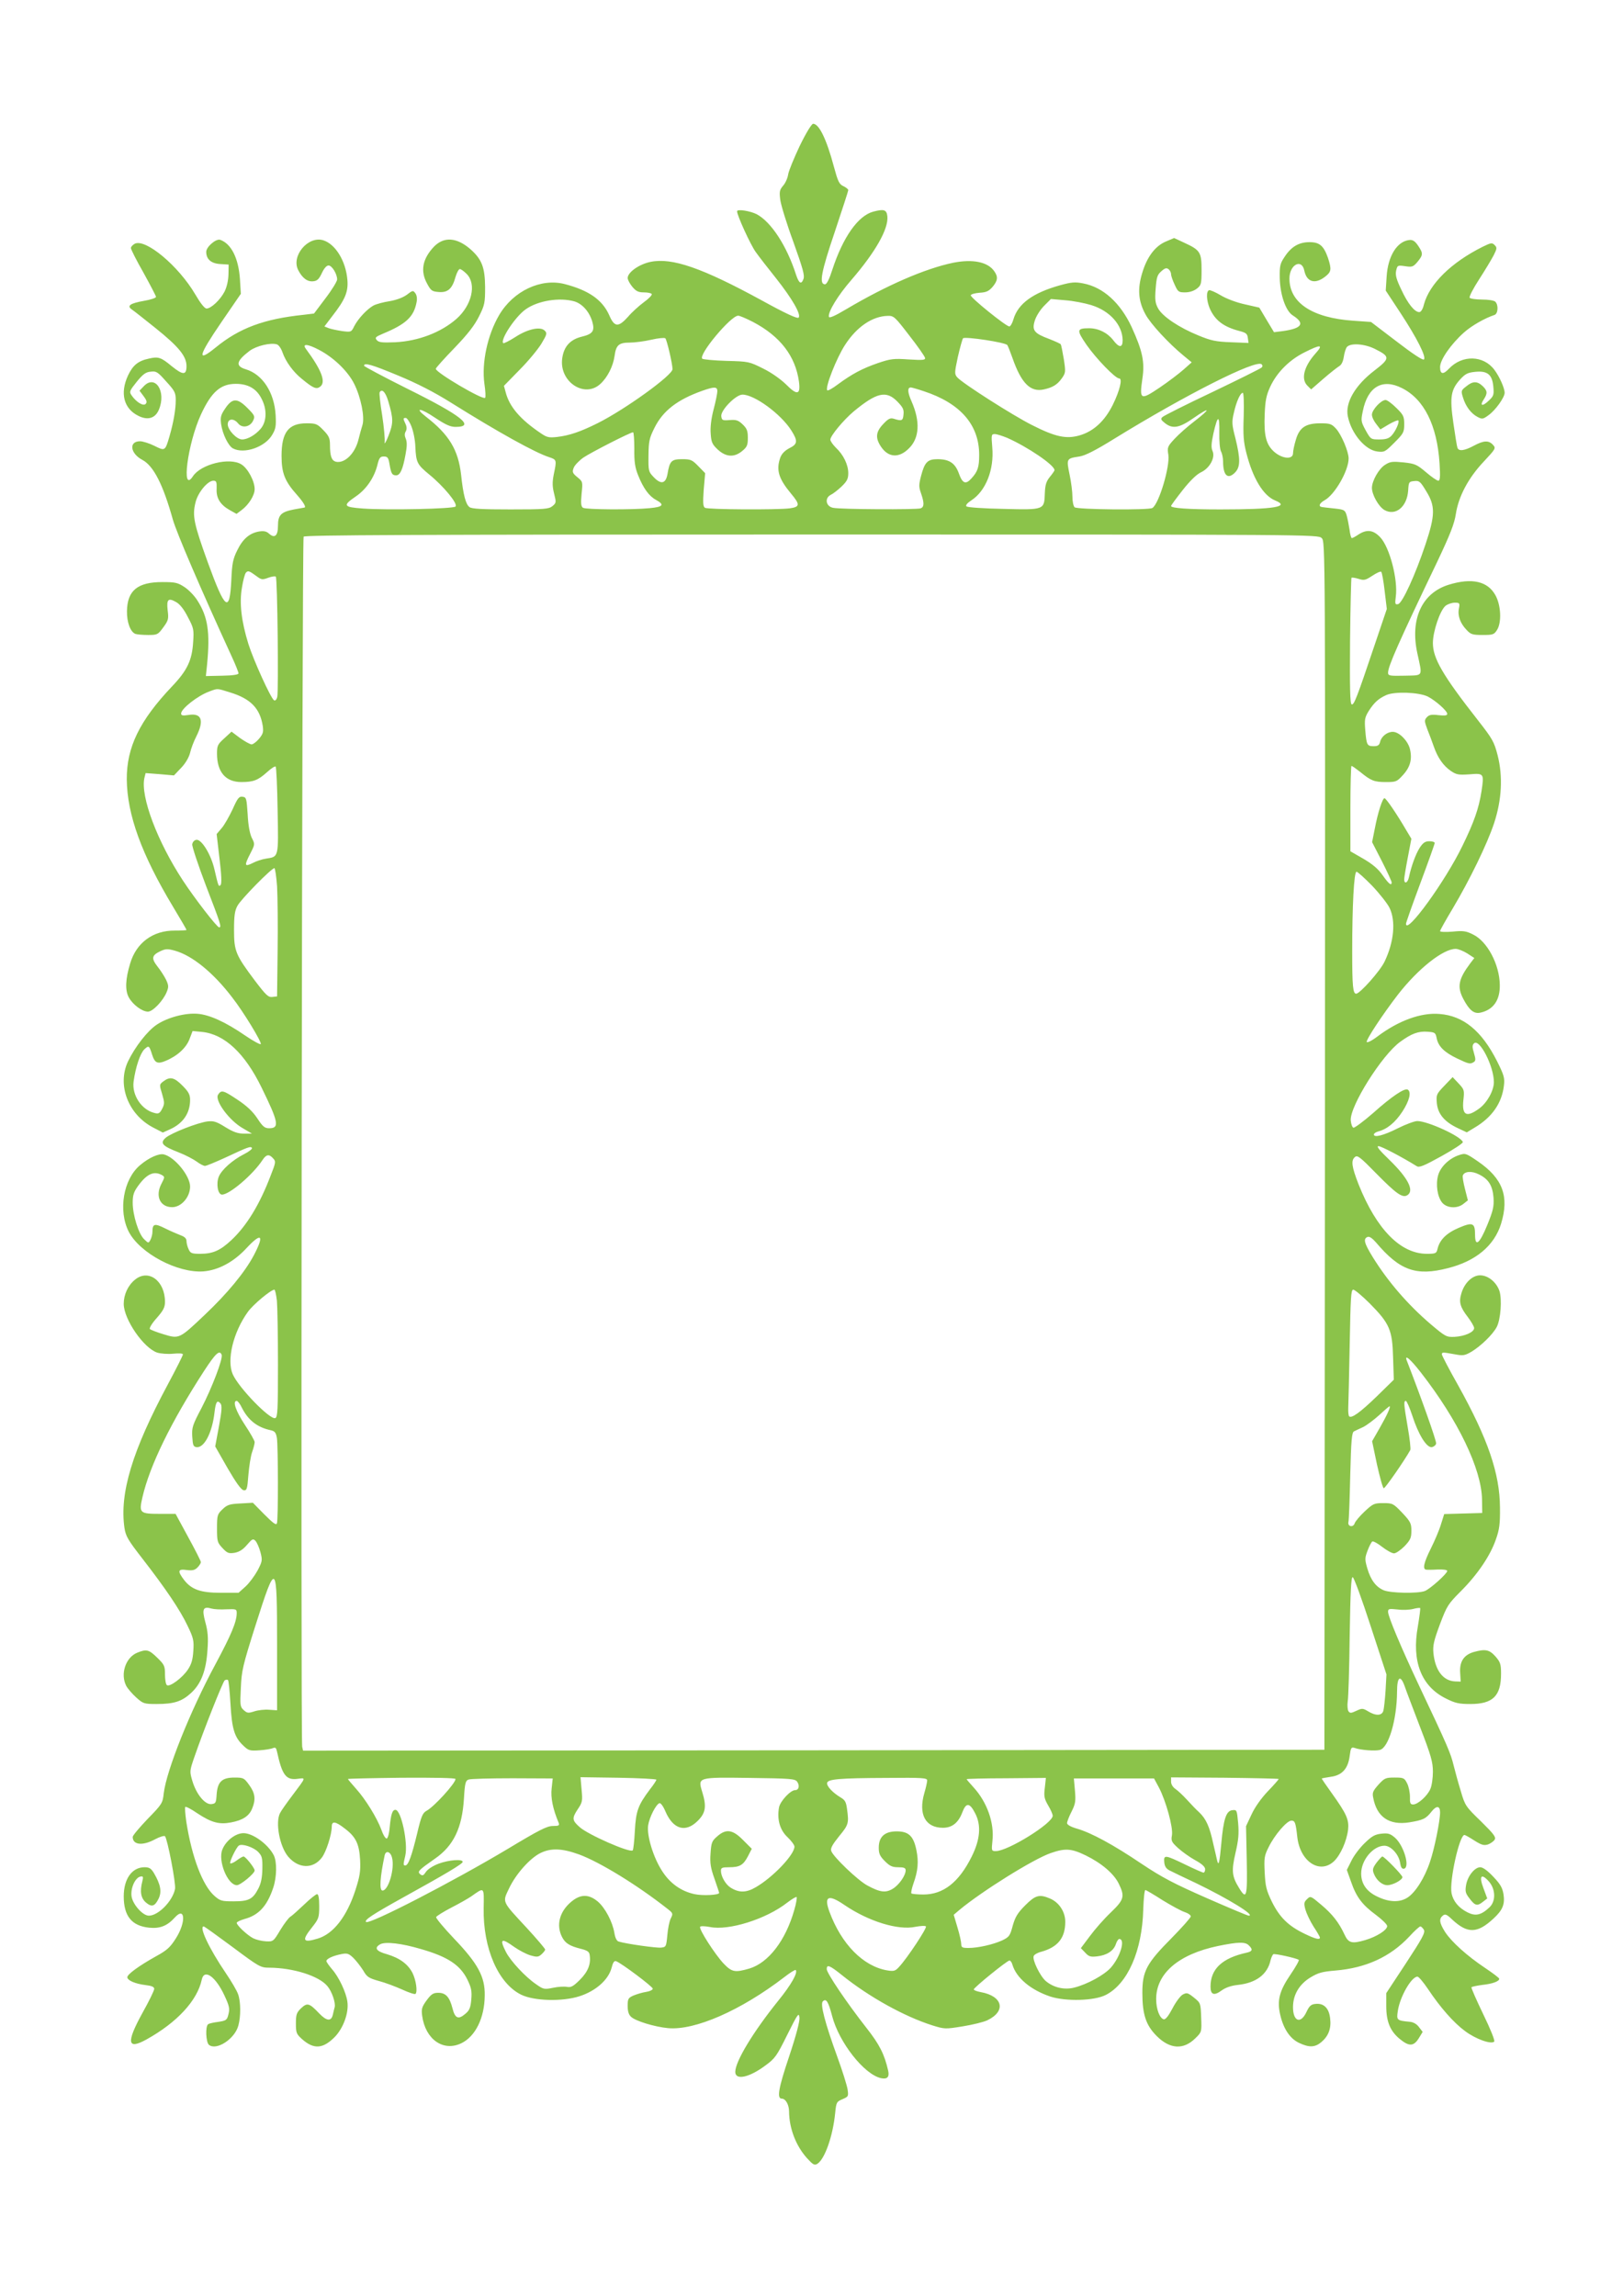 <?xml version="1.0" standalone="no"?>
<!DOCTYPE svg PUBLIC "-//W3C//DTD SVG 20010904//EN"
 "http://www.w3.org/TR/2001/REC-SVG-20010904/DTD/svg10.dtd">
<svg version="1.0" xmlns="http://www.w3.org/2000/svg"
 width="905pt" height="1280pt" viewBox="0 0 905 1280"
 preserveAspectRatio="xMidYMid meet">
<g transform="translate(0,1280) scale(0.1,-0.1)"
fill="#8bc34a" stroke="none">
<path d="M4460 11988 c-32 -68 -62 -140 -65 -160 -3 -21 -16 -50 -29 -64 -19
-23 -21 -33 -15 -79 4 -29 36 -134 73 -234 53 -149 64 -186 56 -207 -12 -32
-25 -24 -41 24 -52 162 -139 295 -220 338 -36 18 -109 30 -109 16 0 -23 75
-187 104 -227 17 -24 68 -90 113 -146 91 -115 142 -204 126 -220 -7 -7 -74 24
-203 95 -335 183 -503 241 -623 216 -63 -13 -127 -58 -127 -90 0 -10 12 -32
26 -49 21 -25 34 -31 64 -31 21 0 41 -4 44 -9 4 -5 -16 -26 -44 -46 -27 -20
-67 -56 -88 -81 -54 -60 -76 -59 -105 9 -38 85 -113 138 -247 173 -133 35
-288 -38 -367 -173 -65 -111 -98 -266 -82 -382 6 -40 8 -76 4 -79 -13 -13
-275 141 -275 162 0 5 47 57 104 116 76 79 112 126 137 176 32 64 34 76 34
164 -1 109 -18 154 -81 210 -78 68 -150 72 -206 13 -63 -68 -75 -135 -36 -205
21 -39 27 -43 65 -46 50 -4 75 18 93 84 7 24 18 44 24 44 7 0 24 -13 39 -28
55 -57 28 -174 -58 -250 -86 -75 -210 -123 -340 -130 -75 -3 -93 -1 -104 12
-12 14 -7 18 35 36 128 53 172 94 187 176 4 19 1 39 -7 49 -12 17 -15 17 -47
-8 -22 -16 -57 -29 -96 -36 -34 -5 -74 -16 -90 -24 -36 -20 -86 -73 -108 -116
-16 -33 -18 -33 -66 -27 -27 4 -61 11 -75 16 l-25 10 44 58 c72 92 90 136 84
203 -9 104 -66 197 -133 219 -85 28 -182 -87 -141 -166 23 -45 52 -66 84 -62
22 2 32 12 48 46 12 26 26 42 37 42 19 0 48 -47 48 -78 0 -10 -29 -58 -65
-105 l-64 -85 -58 -7 c-221 -23 -358 -74 -490 -182 -107 -87 -99 -50 33 143
l107 156 -5 82 c-8 116 -48 197 -110 219 -23 8 -78 -39 -78 -67 0 -41 27 -65
78 -68 l47 -3 -1 -55 c-1 -34 -9 -70 -22 -96 -24 -46 -75 -94 -100 -94 -11 0
-34 29 -62 77 -94 161 -279 315 -339 284 -12 -7 -21 -17 -21 -24 0 -7 31 -69
70 -137 38 -69 70 -130 70 -135 0 -6 -30 -16 -66 -22 -79 -14 -99 -28 -68 -49
12 -8 70 -54 130 -102 131 -105 174 -158 174 -213 0 -52 -20 -51 -83 0 -59 49
-74 54 -126 42 -61 -13 -90 -37 -117 -94 -46 -99 -24 -185 57 -225 53 -27 95
-14 115 34 43 102 -21 199 -85 130 l-23 -24 23 -31 c18 -24 20 -34 11 -43 -14
-14 -54 12 -79 49 -13 19 -10 25 29 74 35 43 51 55 79 57 31 4 39 -2 86 -55
48 -52 53 -63 53 -104 0 -53 -13 -126 -35 -202 -24 -82 -25 -82 -83 -53 -28
14 -65 26 -81 26 -64 0 -55 -68 13 -104 62 -33 115 -136 170 -333 21 -73 150
-375 330 -767 20 -43 36 -84 36 -90 0 -7 -31 -12 -91 -13 l-91 -2 7 67 c17
178 4 263 -54 354 -16 26 -49 60 -72 75 -38 25 -52 28 -123 28 -139 0 -196
-47 -198 -162 -1 -62 19 -116 47 -127 9 -3 41 -6 71 -6 52 0 55 2 85 43 28 38
30 47 24 94 -7 62 3 72 48 46 21 -12 44 -42 65 -84 32 -60 34 -69 29 -139 -6
-101 -33 -158 -118 -247 -181 -191 -253 -339 -252 -518 2 -197 82 -418 259
-712 41 -68 74 -125 74 -127 0 -3 -29 -4 -65 -4 -122 1 -215 -68 -249 -183
-27 -88 -29 -150 -8 -189 22 -41 75 -80 107 -80 27 0 84 60 104 108 12 29 12
38 -3 70 -10 20 -31 53 -48 74 -35 45 -32 62 16 85 30 14 41 14 81 3 97 -27
215 -123 320 -261 62 -79 166 -250 159 -260 -2 -4 -42 17 -87 48 -109 75 -199
116 -265 121 -68 6 -167 -20 -227 -60 -52 -34 -122 -124 -161 -205 -62 -131 0
-296 140 -369 l54 -28 40 18 c73 33 112 90 112 164 0 29 -8 45 -42 79 -46 47
-70 52 -106 25 -24 -18 -24 -19 -8 -71 14 -48 14 -56 0 -83 -13 -25 -20 -29
-42 -23 -72 17 -127 99 -117 175 11 81 37 158 60 180 25 23 27 22 44 -32 14
-44 30 -51 73 -33 66 27 115 72 134 120 l18 47 53 -5 c125 -13 238 -118 332
-311 94 -192 101 -226 42 -226 -25 0 -36 9 -66 55 -26 39 -59 70 -112 105 -78
52 -89 55 -107 27 -20 -32 62 -144 138 -187 l51 -30 -45 0 c-34 0 -59 9 -103
36 -50 31 -65 36 -100 32 -55 -7 -201 -64 -233 -91 -34 -30 -19 -46 71 -81 39
-15 84 -39 102 -52 17 -13 38 -24 46 -24 8 0 58 21 113 46 128 60 142 65 149
54 3 -5 -17 -21 -45 -35 -63 -32 -124 -86 -140 -125 -16 -40 -5 -100 18 -100
42 0 173 112 226 193 21 32 37 34 59 9 16 -17 15 -23 -13 -94 -62 -164 -135
-282 -219 -361 -63 -59 -104 -77 -174 -77 -48 0 -55 3 -65 25 -7 14 -12 35
-12 46 0 14 -10 24 -32 32 -18 7 -58 24 -88 39 -58 29 -70 26 -70 -20 0 -13
-5 -32 -11 -44 -11 -20 -11 -20 -35 3 -31 29 -64 135 -64 204 0 42 6 60 29 92
49 68 88 86 132 63 19 -11 19 -11 -2 -52 -34 -67 -6 -128 61 -128 51 0 100 56
100 115 0 59 -85 164 -146 179 -27 7 -84 -18 -133 -60 -93 -78 -123 -253 -63
-371 62 -120 273 -232 417 -221 84 7 169 53 240 130 84 90 100 73 40 -41 -50
-94 -147 -212 -273 -331 -142 -135 -143 -135 -229 -109 -37 11 -72 25 -77 29
-5 5 11 32 38 62 37 42 46 60 46 90 0 118 -93 186 -168 123 -39 -32 -62 -83
-62 -134 0 -86 111 -247 187 -272 20 -6 59 -9 89 -6 33 3 54 2 54 -4 0 -6 -38
-81 -84 -167 -198 -369 -270 -606 -242 -800 7 -46 19 -67 99 -170 132 -170
212 -289 253 -376 33 -68 36 -83 32 -140 -3 -48 -10 -74 -31 -105 -30 -45
-100 -97 -116 -86 -6 3 -11 30 -11 59 0 48 -3 55 -43 94 -47 46 -60 49 -112
28 -65 -27 -95 -119 -61 -185 8 -15 33 -44 55 -64 39 -35 44 -37 114 -37 97 0
141 14 193 62 56 52 84 125 91 241 5 66 2 103 -12 153 -20 74 -13 90 35 76 14
-4 51 -6 83 -4 54 2 57 1 57 -21 0 -48 -30 -120 -118 -284 -142 -263 -274
-594 -289 -721 -6 -55 -9 -60 -90 -143 -45 -47 -83 -92 -83 -100 0 -45 55 -51
125 -13 26 14 51 21 55 17 14 -16 62 -265 56 -294 -13 -67 -93 -149 -146 -149
-33 0 -87 59 -96 105 -8 45 19 107 49 113 15 3 17 -1 11 -25 -15 -58 -9 -94
19 -119 33 -28 50 -23 72 22 18 39 10 79 -27 142 -16 26 -26 32 -52 32 -70 0
-116 -65 -116 -162 0 -110 44 -165 142 -175 60 -6 101 10 143 57 58 64 63 -27
6 -116 -32 -51 -50 -67 -112 -101 -95 -53 -159 -100 -159 -116 0 -18 44 -37
102 -44 34 -4 48 -10 48 -21 0 -9 -29 -69 -65 -133 -92 -167 -86 -209 22 -149
171 95 283 217 308 333 13 63 77 19 127 -89 26 -56 30 -72 22 -103 -8 -33 -12
-36 -56 -43 -26 -3 -52 -9 -57 -13 -17 -10 -13 -101 4 -115 41 -34 144 32 164
107 14 50 14 132 -1 174 -6 19 -37 72 -69 119 -93 137 -151 260 -123 260 4 0
76 -52 161 -115 150 -112 156 -115 206 -115 133 -1 275 -46 322 -102 26 -30
48 -96 41 -119 -2 -8 -7 -26 -10 -41 -9 -39 -35 -36 -77 8 -54 57 -66 60 -100
28 -25 -24 -29 -35 -29 -85 0 -53 3 -59 35 -88 65 -57 115 -54 181 12 48 49
80 135 71 198 -7 51 -47 137 -86 181 -17 20 -31 40 -31 45 0 13 38 30 85 39
31 6 40 3 66 -22 16 -16 40 -47 54 -69 21 -37 31 -43 87 -59 35 -9 93 -31 131
-48 37 -17 70 -28 74 -24 12 12 3 77 -17 117 -26 50 -72 83 -142 104 -62 17
-73 36 -37 56 29 15 118 5 226 -27 150 -43 219 -89 259 -170 22 -45 26 -64 22
-111 -4 -46 -10 -61 -33 -80 -39 -34 -58 -26 -72 31 -16 62 -37 86 -79 86 -28
0 -39 -7 -65 -42 -27 -37 -30 -49 -25 -86 18 -132 118 -202 219 -153 78 38
129 141 130 266 2 104 -38 178 -171 317 -57 60 -102 114 -100 120 2 6 41 30
85 53 45 23 94 51 110 62 75 53 72 56 70 -65 -4 -225 82 -421 210 -483 73 -35
229 -39 325 -8 90 29 160 91 178 157 8 32 15 42 26 38 31 -12 203 -141 204
-153 0 -7 -17 -15 -37 -18 -21 -3 -53 -13 -70 -20 -30 -13 -33 -19 -33 -58 0
-31 6 -49 19 -61 26 -24 132 -56 206 -63 150 -14 407 99 648 284 32 25 61 43
64 40 13 -14 -24 -81 -98 -172 -140 -174 -239 -338 -239 -396 0 -48 77 -32
167 35 55 40 64 53 123 172 58 117 65 126 68 96 2 -21 -18 -98 -58 -218 -59
-175 -69 -234 -41 -234 22 0 41 -34 41 -73 1 -93 38 -190 100 -259 33 -36 41
-41 57 -32 42 26 87 154 100 283 6 61 8 64 41 78 33 14 34 16 28 56 -4 23 -29
104 -57 180 -69 190 -96 294 -81 309 19 19 31 -1 52 -81 38 -147 178 -326 273
-347 34 -7 47 6 40 40 -21 93 -48 147 -122 241 -109 139 -221 305 -221 327 0
28 16 22 88 -36 150 -120 343 -227 499 -277 71 -22 73 -22 172 -6 55 9 117 24
137 34 106 51 86 135 -38 157 -21 4 -38 10 -38 15 0 10 186 161 199 161 5 0
13 -10 16 -22 22 -75 102 -142 212 -179 87 -28 245 -24 309 9 122 62 203 246
209 477 2 61 7 109 12 108 5 -1 48 -26 96 -57 49 -30 104 -60 123 -66 19 -6
34 -17 34 -24 0 -7 -49 -62 -108 -122 -139 -140 -162 -184 -162 -304 0 -121
20 -181 80 -241 74 -74 150 -78 216 -12 35 34 35 35 32 115 -3 80 -3 81 -40
111 -35 28 -40 29 -63 17 -13 -7 -39 -42 -57 -77 -21 -40 -38 -62 -48 -61 -23
5 -43 56 -43 113 0 143 125 250 345 296 113 23 152 24 172 3 23 -22 20 -33
-11 -40 -138 -30 -203 -91 -203 -190 0 -45 20 -52 62 -21 22 16 53 27 91 31
102 11 165 59 182 138 4 15 11 30 15 33 8 5 125 -21 142 -31 4 -3 -17 -40 -47
-84 -61 -90 -75 -143 -56 -224 18 -77 54 -131 104 -155 57 -27 89 -26 125 4
40 34 56 76 49 132 -6 57 -35 86 -81 81 -25 -2 -35 -11 -51 -45 -32 -69 -75
-53 -75 27 0 69 35 128 98 166 43 26 66 32 138 38 170 14 306 76 412 189 29
32 57 57 62 57 5 0 14 -9 20 -19 8 -16 -9 -47 -100 -186 l-110 -167 0 -72 c0
-87 22 -140 76 -184 51 -42 77 -41 105 4 l22 36 -20 26 c-12 17 -31 28 -49 30
-75 7 -77 9 -70 58 11 80 76 194 110 194 7 0 33 -31 58 -68 70 -105 144 -189
208 -236 59 -44 145 -75 162 -58 5 5 -21 70 -61 152 -38 79 -68 147 -66 151 3
3 30 9 61 13 57 6 94 20 94 34 0 5 -35 31 -78 60 -102 68 -188 146 -224 201
-32 51 -35 73 -13 91 13 11 22 8 53 -22 85 -79 140 -78 230 6 51 47 64 79 56
134 -6 37 -17 57 -57 99 -32 34 -58 53 -73 53 -31 0 -71 -50 -79 -100 -6 -35
-3 -46 20 -75 30 -40 43 -43 75 -17 l23 18 -21 57 c-26 68 -13 86 30 38 38
-43 40 -111 3 -145 -47 -44 -78 -50 -123 -27 -49 25 -79 62 -88 106 -13 69 44
325 72 325 4 0 29 -14 55 -31 40 -25 53 -29 76 -22 14 5 31 17 37 26 9 15 -3
31 -76 103 -85 82 -89 88 -112 167 -14 45 -32 111 -41 147 -16 65 -30 100
-191 440 -103 219 -174 388 -174 414 0 17 5 18 53 13 29 -4 68 -2 87 3 18 5
36 7 39 5 2 -3 -4 -49 -13 -103 -35 -194 19 -333 156 -401 52 -26 72 -31 137
-31 126 0 171 45 171 169 0 53 -4 65 -31 96 -34 38 -56 43 -121 25 -55 -16
-80 -53 -76 -115 l3 -50 -31 1 c-67 3 -111 61 -121 157 -4 44 2 69 36 161 39
103 45 113 117 185 93 93 164 198 195 288 20 56 24 87 23 178 -1 190 -67 383
-234 683 -50 88 -90 166 -90 171 0 13 4 13 70 1 48 -9 57 -8 95 14 53 32 119
96 141 138 22 42 30 154 15 201 -17 49 -63 87 -108 87 -43 0 -87 -42 -104
-100 -15 -49 -8 -76 36 -133 19 -25 35 -53 35 -61 0 -23 -53 -46 -109 -49 -46
-2 -51 1 -135 72 -126 108 -236 235 -321 372 -48 78 -55 103 -29 113 10 4 26
-7 47 -31 132 -156 223 -189 401 -143 155 39 258 125 296 247 47 153 10 253
-130 349 -66 45 -69 46 -105 34 -54 -18 -103 -65 -116 -113 -14 -51 -4 -118
22 -151 26 -32 85 -36 120 -7 l24 19 -16 63 c-9 35 -15 69 -12 76 9 23 50 26
89 6 54 -26 77 -63 82 -130 3 -50 -2 -72 -35 -153 -43 -105 -68 -125 -68 -53
0 65 -13 71 -90 38 -69 -29 -107 -67 -119 -117 -6 -26 -10 -28 -60 -28 -146 0
-280 136 -380 386 -39 100 -44 135 -20 154 13 11 29 -1 117 -91 112 -114 148
-140 175 -122 39 25 4 95 -100 196 -57 55 -75 77 -61 77 15 0 128 -59 212
-111 14 -10 39 0 140 56 67 37 120 72 118 78 -10 32 -196 117 -254 117 -15 0
-64 -18 -108 -40 -79 -40 -134 -54 -134 -35 0 6 10 13 24 17 50 13 95 50 135
111 39 60 51 109 30 122 -17 11 -89 -37 -193 -130 -54 -47 -104 -84 -110 -82
-7 2 -13 20 -15 40 -7 78 175 367 276 439 63 46 101 60 153 56 40 -3 44 -5 50
-36 9 -46 43 -79 114 -113 65 -31 73 -33 93 -20 11 7 11 16 1 50 -10 33 -10
44 0 54 30 30 111 -127 111 -216 0 -47 -38 -116 -83 -148 -70 -51 -96 -37 -87
48 6 55 5 59 -27 93 l-33 35 -46 -48 c-45 -47 -46 -50 -42 -98 6 -60 43 -104
118 -139 l49 -23 43 26 c97 57 153 137 164 235 5 42 1 57 -39 137 -85 168
-187 252 -320 262 -103 9 -229 -37 -347 -126 -30 -23 -57 -36 -59 -30 -4 13
90 155 174 264 113 145 252 255 322 255 13 0 41 -11 64 -25 l40 -26 -23 -30
c-65 -87 -74 -130 -39 -197 33 -63 59 -85 94 -78 73 15 112 69 110 156 -2 114
-70 242 -149 280 -39 20 -56 22 -115 16 -39 -3 -69 -2 -69 3 0 5 32 62 71 127
94 158 191 357 230 474 43 131 50 260 20 379 -20 77 -29 92 -111 197 -196 250
-250 344 -250 429 0 65 40 183 71 208 12 9 34 17 51 17 27 0 29 -2 23 -33 -8
-40 8 -83 43 -119 23 -25 33 -28 89 -28 57 0 64 2 80 27 27 41 23 138 -8 194
-43 79 -132 99 -261 59 -149 -46 -216 -191 -175 -381 29 -135 36 -123 -70
-126 -86 -2 -93 0 -93 17 0 35 58 167 275 620 72 152 95 211 103 265 15 97 69
200 155 291 68 73 69 75 52 94 -24 26 -51 25 -107 -5 -52 -28 -83 -32 -91 -12
-3 7 -13 70 -23 139 -21 146 -14 186 40 245 27 29 41 36 82 40 68 7 95 -15
101 -83 4 -45 2 -52 -26 -78 -35 -34 -52 -29 -27 8 22 34 20 48 -7 74 -30 28
-55 28 -91 -2 -29 -22 -30 -25 -18 -63 15 -49 45 -89 82 -108 25 -13 30 -12
61 11 39 28 89 99 89 124 0 26 -29 91 -57 128 -61 82 -180 85 -254 6 -32 -34
-49 -31 -49 10 0 41 62 129 134 193 43 38 115 79 169 97 20 6 24 55 5 74 -7 7
-39 12 -74 12 -35 0 -66 5 -69 10 -4 6 20 52 53 103 33 51 69 111 81 134 19
38 19 43 5 57 -14 14 -20 13 -67 -10 -176 -88 -296 -207 -327 -321 -6 -27 -17
-43 -26 -43 -26 0 -64 47 -100 125 -28 58 -34 81 -29 106 7 30 8 31 50 25 39
-6 45 -4 69 24 32 39 32 48 3 91 -17 25 -30 33 -48 31 -69 -7 -120 -90 -127
-204 l-5 -78 81 -123 c94 -143 146 -247 132 -261 -6 -6 -61 30 -152 100 l-143
109 -100 7 c-228 16 -355 100 -355 235 0 78 69 114 83 44 13 -63 59 -77 114
-35 37 28 39 41 18 106 -24 68 -47 88 -103 88 -59 0 -102 -25 -139 -82 -25
-37 -28 -50 -27 -117 2 -94 33 -184 72 -209 71 -45 53 -73 -56 -88 l-48 -6
-41 68 -41 69 -79 18 c-47 10 -103 31 -135 50 -30 18 -60 31 -66 29 -17 -5
-15 -56 3 -100 29 -67 77 -104 165 -127 38 -10 45 -15 48 -39 l4 -28 -99 4
c-83 3 -111 9 -181 38 -106 43 -199 105 -224 150 -16 29 -19 48 -14 110 5 65
9 78 32 98 20 18 29 20 40 11 8 -6 14 -19 14 -28 0 -9 9 -35 20 -58 18 -40 22
-43 58 -43 25 0 49 8 66 21 24 19 26 26 26 105 0 98 -8 110 -97 151 l-56 26
-45 -19 c-60 -25 -106 -85 -133 -176 -27 -88 -22 -157 18 -230 28 -53 130
-163 213 -231 l45 -37 -45 -40 c-25 -22 -85 -68 -134 -101 -107 -72 -113 -69
-96 50 14 93 1 154 -60 288 -63 135 -159 222 -270 243 -45 9 -66 7 -128 -10
-151 -42 -235 -102 -261 -190 -6 -22 -17 -40 -23 -40 -18 0 -219 162 -215 174
2 6 24 12 50 14 37 2 51 9 72 33 29 35 31 56 9 87 -36 52 -120 69 -230 47
-157 -33 -369 -125 -594 -258 -67 -40 -96 -52 -98 -43 -6 27 51 120 125 205
134 155 208 285 201 355 -4 37 -19 42 -79 26 -85 -23 -169 -143 -228 -324 -17
-53 -31 -81 -41 -81 -34 0 -21 69 55 293 41 123 75 227 75 232 0 5 -12 15 -27
22 -24 11 -31 27 -53 108 -41 154 -83 240 -116 240 -8 0 -39 -50 -74 -122z
m-1258 -868 c44 -13 83 -56 100 -111 16 -54 4 -71 -58 -86 -65 -16 -100 -55
-109 -121 -18 -129 123 -224 212 -143 40 36 72 99 80 157 8 60 24 74 84 74 28
0 82 7 121 16 38 9 74 12 78 8 9 -10 40 -143 40 -172 0 -34 -265 -225 -417
-301 -96 -48 -158 -69 -226 -77 -46 -5 -57 -3 -92 21 -114 77 -174 147 -195
227 l-10 37 87 89 c49 49 103 115 122 146 31 52 33 59 18 73 -24 24 -95 9
-165 -37 -33 -21 -63 -36 -66 -33 -18 19 69 150 126 189 68 48 187 67 270 44z
m2883 -21 c104 -32 174 -111 175 -196 0 -43 -20 -43 -53 1 -32 41 -82 66 -134
66 -70 0 -71 -10 -14 -93 54 -77 160 -187 182 -187 19 0 3 -68 -36 -147 -45
-90 -106 -147 -184 -170 -75 -22 -136 -9 -266 57 -106 53 -388 233 -417 266
-16 18 -16 25 3 114 12 52 25 99 29 104 11 11 238 -23 247 -38 4 -6 17 -39 29
-73 49 -140 100 -191 175 -174 50 11 75 27 100 62 21 30 22 35 11 106 -7 41
-14 78 -17 83 -2 4 -31 17 -64 30 -84 31 -98 48 -81 102 7 24 29 59 51 82 l39
39 80 -7 c43 -3 109 -16 145 -27z m-1886 -94 c152 -80 236 -190 256 -332 10
-75 -10 -79 -72 -16 -29 28 -80 65 -127 88 -78 39 -81 40 -205 43 -69 2 -130
8 -135 12 -23 22 159 240 200 240 9 0 46 -16 83 -35z m871 -75 c47 -60 86
-116 88 -125 3 -12 -10 -14 -90 -9 -84 6 -101 4 -172 -20 -87 -30 -144 -60
-224 -119 -29 -22 -56 -37 -59 -33 -14 14 52 181 99 253 66 102 153 160 238
162 34 1 40 -5 120 -109z m-3495 -94 c18 -52 60 -110 109 -149 62 -51 80 -59
101 -43 34 25 9 92 -80 212 -21 29 10 27 73 -6 81 -42 161 -118 197 -190 37
-74 60 -185 46 -230 -6 -19 -16 -55 -22 -80 -19 -79 -78 -136 -127 -124 -23 7
-32 31 -32 94 0 37 -6 50 -37 82 -34 35 -41 38 -94 38 -100 0 -139 -50 -139
-181 0 -97 18 -142 86 -218 37 -42 54 -71 40 -71 -2 0 -27 -5 -56 -10 -73 -14
-90 -31 -90 -92 0 -56 -19 -71 -50 -43 -14 13 -29 16 -55 12 -53 -9 -91 -41
-122 -105 -24 -48 -29 -73 -33 -164 -9 -189 -34 -171 -131 96 -79 219 -87 260
-69 334 13 56 68 122 100 122 17 0 19 -7 18 -45 -3 -53 21 -90 75 -120 l36
-20 28 21 c40 30 73 82 73 117 0 45 -38 116 -74 138 -65 41 -226 1 -270 -66
-67 -102 -30 183 45 345 58 125 109 170 194 170 67 0 114 -26 142 -80 33 -61
31 -129 -3 -170 -30 -35 -73 -60 -104 -60 -30 0 -80 53 -80 84 0 33 34 36 59
4 23 -27 67 -18 83 18 11 23 8 29 -34 71 -56 56 -84 54 -124 -7 -23 -34 -26
-47 -21 -85 8 -55 40 -121 66 -135 62 -33 179 7 219 76 20 33 22 50 19 109 -7
127 -73 228 -166 256 -60 18 -54 46 21 103 38 28 118 47 152 36 10 -3 24 -23
31 -44z m6093 18 c84 -42 84 -52 -3 -119 -109 -83 -166 -181 -149 -258 20 -95
96 -185 163 -194 40 -5 44 -3 96 49 51 51 55 58 55 103 0 43 -4 52 -44 91 -24
24 -51 44 -60 44 -25 0 -76 -55 -76 -82 0 -13 11 -36 24 -52 l23 -30 47 28
c26 15 50 25 53 22 8 -8 -15 -61 -38 -85 -15 -16 -32 -21 -68 -21 -47 0 -48 1
-76 51 -26 48 -27 54 -16 106 27 137 109 185 219 129 123 -62 195 -207 209
-418 5 -77 3 -98 -7 -98 -7 0 -38 21 -68 47 -51 43 -61 48 -125 55 -62 6 -75
5 -103 -13 -35 -21 -74 -90 -74 -129 0 -38 37 -104 69 -123 62 -36 127 17 133
108 3 48 4 50 34 53 28 3 34 -2 67 -57 51 -82 50 -133 -4 -295 -57 -171 -130
-330 -153 -334 -17 -4 -18 1 -13 41 13 95 -34 276 -87 332 -39 41 -75 45 -121
15 -16 -11 -33 -20 -37 -20 -4 0 -10 21 -13 48 -4 26 -11 61 -16 79 -9 30 -14
32 -67 38 -31 3 -63 7 -70 8 -22 3 -16 21 14 38 57 31 134 165 134 233 0 39
-41 135 -71 167 -24 26 -34 29 -86 29 -82 0 -117 -23 -137 -91 -9 -29 -16 -63
-16 -76 0 -36 -59 -32 -105 8 -45 40 -58 90 -53 209 3 76 9 106 30 152 37 81
107 151 191 193 93 47 108 45 62 -6 -64 -72 -82 -142 -45 -179 l21 -21 69 60
c38 33 78 64 88 70 12 7 21 25 25 51 3 22 11 47 17 55 20 24 99 19 158 -11z
m-633 -103 c-6 -6 -129 -67 -275 -137 -146 -69 -271 -132 -278 -139 -11 -10
-9 -16 14 -34 43 -34 81 -27 162 30 92 64 94 51 3 -19 -38 -29 -88 -73 -111
-98 -40 -43 -42 -48 -35 -90 9 -66 -52 -272 -89 -296 -20 -13 -421 -9 -434 4
-7 7 -12 33 -12 59 0 26 -7 82 -16 124 -18 88 -18 89 55 100 32 5 88 33 196
100 396 244 790 443 820 414 6 -6 6 -12 0 -18z m-4814 -45 c104 -43 200 -92
294 -151 262 -164 471 -280 548 -304 41 -14 42 -15 25 -95 -9 -46 -8 -69 2
-109 12 -48 12 -51 -10 -69 -20 -16 -44 -18 -234 -18 -154 0 -217 3 -228 13
-21 15 -35 68 -47 181 -16 139 -67 223 -196 323 -68 53 -30 49 51 -6 59 -39
85 -51 114 -51 113 0 34 63 -267 212 -134 67 -243 125 -243 129 0 19 42 7 191
-55z m1779 -87 c0 -11 -9 -57 -21 -102 -14 -54 -19 -101 -16 -136 3 -47 9 -59
40 -88 46 -42 92 -44 136 -7 27 22 31 33 31 73 0 39 -5 52 -29 75 -24 23 -36
27 -73 24 -39 -3 -43 -1 -46 21 -5 33 81 121 118 121 67 0 214 -108 272 -199
38 -60 36 -77 -11 -100 -26 -14 -42 -31 -50 -52 -24 -69 -10 -117 60 -201 51
-61 50 -74 -7 -82 -70 -9 -457 -7 -473 3 -11 7 -12 27 -7 101 l8 92 -38 39
c-35 36 -43 39 -91 39 -59 0 -69 -10 -81 -83 -10 -54 -36 -60 -77 -17 -29 30
-30 35 -29 120 1 79 4 96 33 154 47 95 126 157 266 207 68 24 85 24 85 -2z
m1151 0 c204 -67 309 -187 309 -355 0 -68 -8 -93 -43 -131 -32 -36 -50 -29
-70 27 -21 58 -53 80 -120 80 -55 0 -71 -17 -91 -93 -13 -50 -13 -62 0 -98 18
-53 18 -75 -2 -83 -21 -8 -450 -6 -489 3 -40 8 -48 54 -13 72 13 6 40 27 61
47 30 29 37 43 37 74 0 47 -27 103 -69 142 -17 17 -31 37 -31 45 0 21 73 109
130 157 128 106 182 119 244 55 31 -32 37 -44 34 -72 -3 -35 -9 -38 -56 -23
-18 5 -30 -1 -57 -30 -42 -44 -45 -78 -12 -127 41 -61 101 -64 156 -8 58 57
63 150 14 261 -23 52 -24 78 -4 78 4 0 37 -9 72 -21z m-2986 -56 c29 -98 29
-122 1 -193 -14 -36 -24 -51 -21 -35 2 17 -4 84 -14 150 -11 66 -17 123 -14
128 13 22 33 1 48 -50z m4770 -83 c-4 -106 -1 -144 15 -206 36 -141 94 -237
160 -264 86 -35 -3 -50 -305 -50 -180 0 -275 7 -275 19 0 4 29 43 65 89 41 52
78 88 102 99 49 23 81 83 64 119 -8 19 -7 41 5 97 24 105 35 107 33 6 -1 -48
3 -95 10 -107 6 -11 11 -36 11 -54 0 -79 26 -103 66 -63 31 31 31 76 3 191
-20 76 -21 92 -9 142 14 63 36 112 50 112 5 0 7 -55 5 -130z m-4641 -57 c11
-27 21 -77 22 -113 4 -88 10 -100 77 -155 80 -65 162 -164 147 -179 -13 -13
-380 -21 -517 -11 -109 8 -114 16 -38 68 57 39 101 103 119 173 10 42 16 49
36 49 21 0 26 -6 32 -43 9 -52 14 -62 37 -62 22 0 37 32 52 115 9 46 9 71 2
88 -7 16 -8 29 -1 41 7 12 7 26 -1 43 -14 30 -14 33 2 33 6 0 21 -21 31 -47z
m1243 -125 c-1 -73 4 -105 21 -147 29 -73 61 -117 100 -138 49 -27 40 -39 -35
-46 -100 -10 -356 -8 -372 2 -11 7 -13 24 -8 78 7 67 7 68 -24 93 -27 22 -29
29 -20 52 5 14 30 40 54 57 43 29 262 141 277 141 4 0 7 -42 7 -92z m2079 61
c115 -51 264 -152 264 -180 0 -4 -12 -21 -26 -38 -20 -25 -26 -43 -28 -92 -3
-92 -2 -92 -234 -86 -106 2 -197 8 -203 14 -6 6 4 18 28 34 80 52 127 171 116
295 -6 70 -5 74 14 74 11 0 42 -10 69 -21z m1754 -559 c20 -20 20 -31 18
-3388 l-3 -3367 -2847 -3 -2848 -2 -5 22 c-9 37 -1 6732 8 6746 7 9 584 12
2833 12 2811 0 2824 0 2844 -20z m-5937 -214 c24 -18 31 -19 63 -7 19 7 39 10
42 6 9 -9 16 -638 8 -671 -4 -15 -11 -22 -18 -18 -18 11 -114 222 -143 314
-39 126 -51 228 -36 313 6 39 16 77 22 84 12 13 17 12 62 -21z m6288 -81 l12
-100 -71 -210 c-96 -285 -112 -327 -125 -322 -9 3 -11 95 -9 353 2 192 6 351
8 353 2 2 20 0 39 -6 31 -10 39 -8 77 17 24 16 46 26 50 22 4 -4 13 -53 19
-107z m-6439 -565 c115 -35 167 -88 183 -186 5 -35 2 -45 -20 -72 -15 -18 -34
-32 -42 -32 -8 0 -37 16 -64 35 l-48 36 -40 -37 c-37 -33 -41 -41 -41 -85 0
-103 48 -159 136 -159 67 0 93 10 144 56 22 20 43 34 47 30 4 -3 9 -113 11
-244 5 -265 7 -258 -65 -269 -21 -3 -55 -14 -75 -25 -45 -22 -47 -14 -12 54
26 51 26 52 8 87 -11 23 -20 69 -23 131 -6 89 -7 95 -28 98 -20 3 -28 -7 -56
-70 -19 -40 -46 -88 -61 -105 l-28 -33 16 -137 c11 -89 13 -140 6 -147 -11
-11 -12 -9 -34 86 -19 84 -72 170 -101 166 -12 -2 -21 -12 -23 -25 -2 -11 33
-116 77 -232 81 -210 88 -231 73 -231 -12 0 -135 159 -202 261 -143 218 -237
468 -215 571 l7 28 79 -6 79 -7 40 42 c24 25 43 57 50 84 5 23 21 65 35 92 45
90 29 131 -44 119 -32 -5 -41 -3 -41 8 0 27 92 99 157 123 49 18 41 18 115 -5z
m6679 -23 c43 -22 109 -80 109 -97 0 -9 -13 -11 -49 -7 -39 5 -52 2 -65 -12
-14 -16 -14 -21 3 -67 11 -27 27 -70 36 -96 22 -63 53 -107 95 -136 31 -21 43
-23 103 -19 82 7 83 5 68 -94 -15 -97 -42 -173 -106 -304 -95 -197 -315 -500
-315 -435 0 6 36 108 80 226 44 118 80 219 80 224 0 6 -13 10 -30 10 -23 0
-35 -8 -54 -37 -22 -35 -46 -100 -60 -165 -7 -31 -26 -38 -26 -10 0 9 9 64 20
121 l20 105 -27 45 c-53 91 -114 181 -123 181 -11 0 -37 -80 -54 -170 l-15
-75 55 -107 c30 -59 54 -112 54 -117 0 -22 -16 -9 -50 39 -25 36 -56 62 -107
92 l-73 42 0 238 c0 131 3 238 6 238 4 0 25 -15 48 -33 61 -50 79 -57 144 -57
57 0 61 2 95 39 42 46 53 91 38 149 -13 45 -60 92 -95 92 -30 0 -63 -25 -70
-55 -5 -20 -13 -25 -36 -25 -37 0 -40 6 -47 88 -5 61 -3 72 19 108 31 48 54
69 98 89 47 21 181 16 231 -8z m-6416 -1059 c3 -57 5 -218 3 -358 l-3 -255
-26 -3 c-23 -3 -36 10 -97 90 -108 144 -117 165 -117 283 0 79 4 108 19 135
18 35 190 210 206 210 4 0 11 -46 15 -102z m6106 4 c41 -43 85 -99 97 -123 36
-74 25 -190 -27 -299 -24 -52 -138 -180 -159 -180 -18 0 -22 43 -22 235 0 256
10 445 24 445 6 0 45 -35 87 -78z m-6107 -2313 c3 -34 6 -194 6 -356 0 -254
-2 -294 -15 -299 -29 -11 -203 168 -237 244 -35 79 2 234 84 348 29 41 129
124 148 124 4 0 10 -28 14 -61z m6094 -16 c111 -112 126 -148 130 -302 l4
-123 -94 -92 c-95 -92 -142 -125 -155 -112 -4 4 -6 26 -5 49 1 23 5 180 8 350
5 263 7 307 20 307 8 0 50 -35 92 -77z m-6402 -286 c8 -22 -54 -184 -112 -296
-50 -95 -55 -109 -52 -160 3 -48 6 -56 23 -59 43 -6 88 79 101 193 7 60 15 72
33 51 10 -11 8 -40 -8 -127 l-21 -113 69 -121 c47 -81 76 -121 89 -123 18 -3
21 5 27 85 4 48 13 106 21 128 8 22 14 47 14 55 0 8 -25 52 -55 97 -50 76 -70
133 -45 133 5 0 19 -17 29 -39 36 -70 86 -109 162 -125 21 -5 28 -13 33 -43 7
-48 8 -456 0 -476 -4 -12 -22 2 -70 50 l-64 65 -70 -4 c-60 -3 -73 -7 -100
-33 -28 -27 -30 -33 -30 -106 0 -72 2 -79 30 -109 27 -29 35 -32 68 -27 26 5
46 17 69 44 29 34 34 36 47 23 8 -8 21 -37 28 -63 12 -46 11 -51 -16 -103 -16
-29 -46 -70 -67 -89 l-39 -35 -98 0 c-114 0 -164 18 -206 72 -38 50 -34 62 15
55 32 -4 45 -1 60 14 10 10 19 24 19 30 0 6 -32 69 -71 140 l-70 129 -88 0
c-112 0 -117 5 -97 92 41 178 160 421 344 705 64 98 86 119 98 90z m6687 -99
c208 -267 338 -538 341 -708 l1 -75 -106 -3 -106 -3 -18 -57 c-9 -31 -35 -92
-56 -134 -40 -80 -48 -117 -26 -119 6 -1 36 -1 65 1 28 1 52 -2 52 -8 0 -15
-96 -101 -125 -112 -39 -15 -190 -12 -229 4 -43 18 -73 57 -92 123 -14 49 -14
57 2 99 9 24 21 47 26 50 5 3 30 -10 55 -30 26 -20 55 -36 66 -36 11 0 37 18
59 40 33 35 38 47 38 86 0 41 -5 51 -51 100 -50 52 -53 54 -106 54 -50 0 -57
-3 -103 -46 -27 -25 -52 -55 -56 -66 -8 -26 -41 -19 -35 7 3 11 7 128 10 259
5 199 9 240 21 246 8 4 31 15 51 24 20 10 60 40 90 67 29 27 55 49 57 49 9 0
-15 -52 -54 -120 l-43 -75 27 -129 c16 -71 32 -131 38 -133 7 -2 116 155 148
213 3 7 -3 63 -14 125 -22 128 -24 149 -11 149 5 0 21 -37 36 -82 34 -106 80
-180 109 -176 11 2 22 11 24 20 3 14 -89 271 -163 461 -16 40 18 12 78 -65z
m-280 -1414 l88 -269 -5 -90 c-3 -49 -9 -100 -12 -112 -8 -29 -42 -30 -85 -4
-30 18 -34 18 -66 3 -30 -14 -35 -14 -44 -2 -5 8 -7 33 -4 55 4 22 9 188 11
368 4 245 8 327 17 324 7 -2 52 -125 100 -273z m-6098 -112 l0 -357 -45 3
c-24 2 -61 -2 -82 -9 -34 -11 -40 -10 -59 7 -20 18 -21 27 -16 124 4 96 11
125 80 343 118 371 122 367 122 -111z m-260 -319 c8 -142 22 -189 73 -236 27
-26 35 -29 89 -25 32 2 66 8 75 12 14 6 18 2 23 -21 28 -129 50 -159 115 -150
47 6 48 11 -30 -93 -31 -41 -62 -85 -68 -97 -28 -52 -3 -187 45 -244 57 -67
138 -70 187 -6 25 32 56 130 56 174 0 32 21 29 71 -10 63 -47 82 -86 87 -176
3 -64 -1 -90 -26 -168 -48 -148 -123 -245 -211 -271 -83 -25 -90 -11 -31 63
37 47 40 54 40 118 0 44 -4 67 -12 67 -6 0 -39 -26 -72 -58 -34 -32 -68 -63
-77 -68 -9 -5 -34 -38 -56 -74 -38 -64 -40 -65 -80 -63 -23 1 -55 9 -71 17
-33 17 -92 72 -92 86 0 5 19 14 42 21 80 21 127 72 161 173 21 61 22 148 3
184 -32 61 -116 122 -168 122 -44 0 -98 -41 -118 -91 -26 -62 29 -199 81 -199
20 0 99 65 99 82 0 14 -51 78 -62 78 -5 0 -22 -10 -38 -22 -16 -12 -32 -19
-36 -16 -6 7 34 90 48 99 18 12 81 -9 107 -35 22 -23 25 -33 24 -94 -1 -49 -7
-81 -22 -110 -31 -60 -53 -72 -138 -72 -67 0 -75 2 -108 31 -65 58 -125 214
-156 412 -6 43 -9 80 -6 83 3 4 34 -12 67 -35 79 -52 122 -64 189 -51 64 12
100 35 117 77 21 50 17 86 -16 131 -29 40 -32 42 -83 42 -70 0 -94 -24 -99
-95 -3 -46 -5 -50 -29 -53 -36 -4 -84 55 -106 128 -16 54 -16 56 10 132 52
151 160 423 170 430 6 4 14 5 18 2 4 -2 10 -61 14 -131z m6548 95 c8 -24 47
-126 86 -228 61 -158 71 -194 71 -248 0 -34 -6 -77 -14 -95 -16 -39 -70 -87
-96 -87 -16 0 -19 7 -18 43 0 24 -7 58 -16 75 -15 30 -20 32 -70 32 -50 0 -56
-3 -90 -40 -30 -34 -35 -44 -29 -72 20 -108 89 -155 200 -138 79 13 94 20 126
61 27 34 47 32 47 -5 0 -47 -31 -202 -56 -275 -30 -91 -83 -174 -127 -201 -43
-27 -101 -25 -164 5 -62 28 -93 72 -93 130 0 75 67 155 130 155 35 0 79 -47
87 -94 4 -27 10 -36 22 -34 35 8 -2 132 -52 174 -26 22 -38 25 -75 21 -36 -4
-53 -14 -93 -53 -28 -27 -61 -71 -74 -99 l-25 -50 24 -67 c29 -84 62 -128 140
-185 33 -25 61 -52 61 -61 0 -22 -58 -59 -122 -78 -75 -22 -94 -17 -116 31
-31 67 -68 114 -130 166 -59 50 -60 50 -79 31 -17 -16 -18 -24 -9 -58 6 -21
26 -64 45 -94 20 -30 36 -58 36 -62 0 -14 -25 -8 -85 21 -90 43 -139 91 -182
177 -32 66 -37 87 -41 165 -4 80 -2 94 22 141 33 68 102 148 127 148 20 0 24
-11 33 -93 16 -136 126 -208 205 -133 36 35 70 111 78 175 6 56 -8 88 -91 204
-31 43 -56 80 -56 81 0 2 22 6 49 10 64 8 98 45 107 117 6 46 9 50 28 44 33
-12 114 -18 140 -11 49 12 95 168 96 324 0 85 19 98 43 30z m-5293 -516 c0
-24 -120 -155 -161 -177 -22 -12 -30 -29 -53 -127 -30 -124 -49 -178 -66 -178
-12 0 -12 4 0 55 16 70 -23 255 -55 255 -17 0 -25 -23 -32 -97 -3 -37 -11 -63
-17 -63 -7 0 -20 21 -29 48 -25 68 -89 171 -141 229 -25 28 -46 53 -46 55 0 2
135 5 300 7 182 1 300 -1 300 -7z m536 -53 c-6 -51 7 -115 39 -191 6 -15 1
-18 -32 -18 -33 0 -76 -22 -254 -129 -303 -181 -771 -423 -788 -406 -10 11 33
40 206 136 239 132 333 188 333 199 0 17 -77 11 -134 -10 -32 -12 -61 -31 -71
-46 -14 -21 -19 -23 -32 -13 -17 15 -10 22 84 88 102 71 150 170 160 334 5 87
9 100 26 106 11 4 121 7 245 7 l224 -1 -6 -56z m584 49 c0 -4 -16 -29 -36 -54
-66 -88 -78 -120 -84 -231 -3 -56 -8 -105 -12 -109 -16 -15 -250 88 -296 130
-42 37 -43 49 -12 97 28 41 29 48 23 112 l-6 69 211 -3 c117 -2 212 -7 212
-11z m785 -11 c15 -21 10 -47 -11 -47 -26 0 -83 -61 -90 -96 -12 -66 4 -126
47 -166 21 -20 39 -44 39 -53 0 -45 -120 -171 -215 -226 -54 -32 -95 -32 -142
-2 -28 18 -53 63 -53 93 0 17 6 20 46 20 59 0 79 12 105 62 l21 41 -48 48
c-59 60 -96 65 -146 20 -29 -25 -32 -35 -36 -95 -4 -54 1 -81 22 -140 14 -41
26 -76 26 -79 0 -12 -91 -17 -137 -7 -75 16 -137 60 -181 129 -49 75 -86 197
-78 254 7 46 44 118 63 124 7 3 22 -18 34 -47 43 -99 112 -119 180 -51 44 44
50 80 24 163 -24 80 -25 80 267 76 229 -3 251 -5 263 -21z m725 7 c0 -9 -7
-41 -16 -71 -34 -118 6 -193 104 -193 51 0 86 28 108 86 21 56 41 55 72 -6 34
-66 28 -145 -20 -241 -71 -143 -158 -211 -269 -211 -33 0 -63 3 -67 6 -3 4 2
28 11 54 26 72 30 123 17 187 -16 79 -43 105 -110 105 -67 0 -100 -30 -100
-91 0 -33 6 -47 34 -75 28 -28 42 -34 75 -34 32 0 41 -4 41 -17 0 -29 -37 -82
-72 -103 -39 -24 -71 -20 -141 18 -53 28 -192 161 -202 193 -5 15 7 36 44 82
53 64 55 73 44 152 -5 39 -11 50 -37 65 -43 26 -77 62 -74 80 4 21 66 27 331
28 202 2 227 0 227 -14z m656 -41 c-6 -48 -3 -61 19 -99 14 -23 25 -49 25 -57
0 -42 -250 -197 -317 -197 -24 0 -25 1 -19 58 11 99 -30 215 -105 297 -21 23
-39 44 -39 46 0 2 100 5 221 5 l221 2 -6 -55z m636 2 c39 -74 80 -222 73 -266
-6 -32 -2 -39 34 -72 22 -20 65 -51 96 -68 37 -20 55 -37 55 -50 0 -10 -4 -19
-9 -19 -5 0 -51 20 -102 45 -112 54 -121 56 -117 13 2 -23 11 -36 28 -45 14
-7 81 -40 150 -72 180 -87 333 -181 293 -181 -6 0 -111 44 -234 98 -184 81
-249 115 -363 191 -160 108 -281 173 -360 196 -35 10 -56 22 -56 31 0 8 11 37
25 64 22 44 24 58 19 117 l-6 68 223 0 224 0 27 -50z m668 47 c0 -3 -27 -34
-60 -68 -37 -39 -72 -88 -91 -129 l-31 -66 4 -190 c4 -204 -1 -223 -42 -156
-41 66 -44 96 -21 196 17 73 20 107 15 167 -7 74 -7 75 -33 72 -34 -4 -49 -50
-61 -187 -10 -109 -15 -129 -24 -90 -3 13 -12 54 -21 91 -20 94 -40 138 -78
174 -18 16 -49 49 -70 72 -21 23 -49 49 -62 58 -15 10 -25 26 -25 41 l0 24
300 -2 c165 -2 300 -5 300 -7z m-3900 -421 c115 -43 319 -167 491 -302 32 -25
33 -27 19 -55 -8 -16 -16 -58 -19 -94 -6 -63 -7 -65 -35 -68 -25 -3 -196 21
-237 34 -10 3 -19 21 -23 47 -10 62 -52 142 -94 177 -50 41 -95 40 -145 -1
-67 -55 -87 -131 -53 -198 18 -35 42 -50 106 -66 35 -9 46 -16 48 -34 8 -50
-9 -93 -54 -138 -37 -37 -50 -44 -72 -40 -15 3 -50 1 -78 -5 -49 -10 -54 -9
-95 20 -59 40 -142 129 -168 180 -37 73 -26 80 46 28 27 -19 67 -40 90 -47 38
-11 45 -10 63 6 11 10 20 22 20 26 0 5 -46 59 -102 120 -142 153 -137 142 -99
222 38 80 116 167 174 196 59 29 121 27 217 -8z m2824 -5 c88 -43 158 -102
185 -159 34 -70 29 -88 -45 -159 -36 -34 -88 -93 -116 -131 l-51 -68 24 -25
c20 -22 30 -25 66 -21 54 6 92 30 105 68 5 16 14 29 19 29 36 0 6 -101 -48
-161 -38 -41 -129 -91 -203 -110 -55 -14 -115 0 -158 36 -32 27 -77 119 -68
140 3 8 22 19 43 24 92 26 133 77 133 167 0 56 -35 109 -86 130 -59 25 -81 18
-137 -38 -43 -43 -56 -65 -70 -114 -15 -57 -20 -63 -59 -82 -51 -23 -134 -42
-188 -42 -34 0 -40 3 -40 21 0 12 -9 54 -21 93 l-21 71 33 28 c124 103 410
282 508 316 81 28 114 26 195 -13z m-3868 -13 c16 -60 -20 -183 -53 -183 -19
0 -14 75 12 197 7 29 33 20 41 -14z m2243 -291 c-48 -170 -144 -295 -251 -327
-80 -23 -97 -20 -143 28 -48 51 -139 192 -131 205 3 5 26 4 54 -1 105 -22 315
44 432 136 25 19 48 33 52 31 3 -2 -2 -35 -13 -72z m279 28 c135 -92 300 -143
397 -122 28 5 54 7 58 2 8 -7 -104 -177 -150 -226 -21 -23 -29 -25 -66 -19
-134 23 -255 146 -322 327 -32 87 -6 99 83 38z"/>
<path d="M7676 2416 c-21 -29 -24 -39 -16 -60 14 -38 47 -66 76 -66 30 0 84
29 84 45 0 11 -101 115 -112 115 -3 0 -17 -15 -32 -34z"/>
</g>
</svg>
